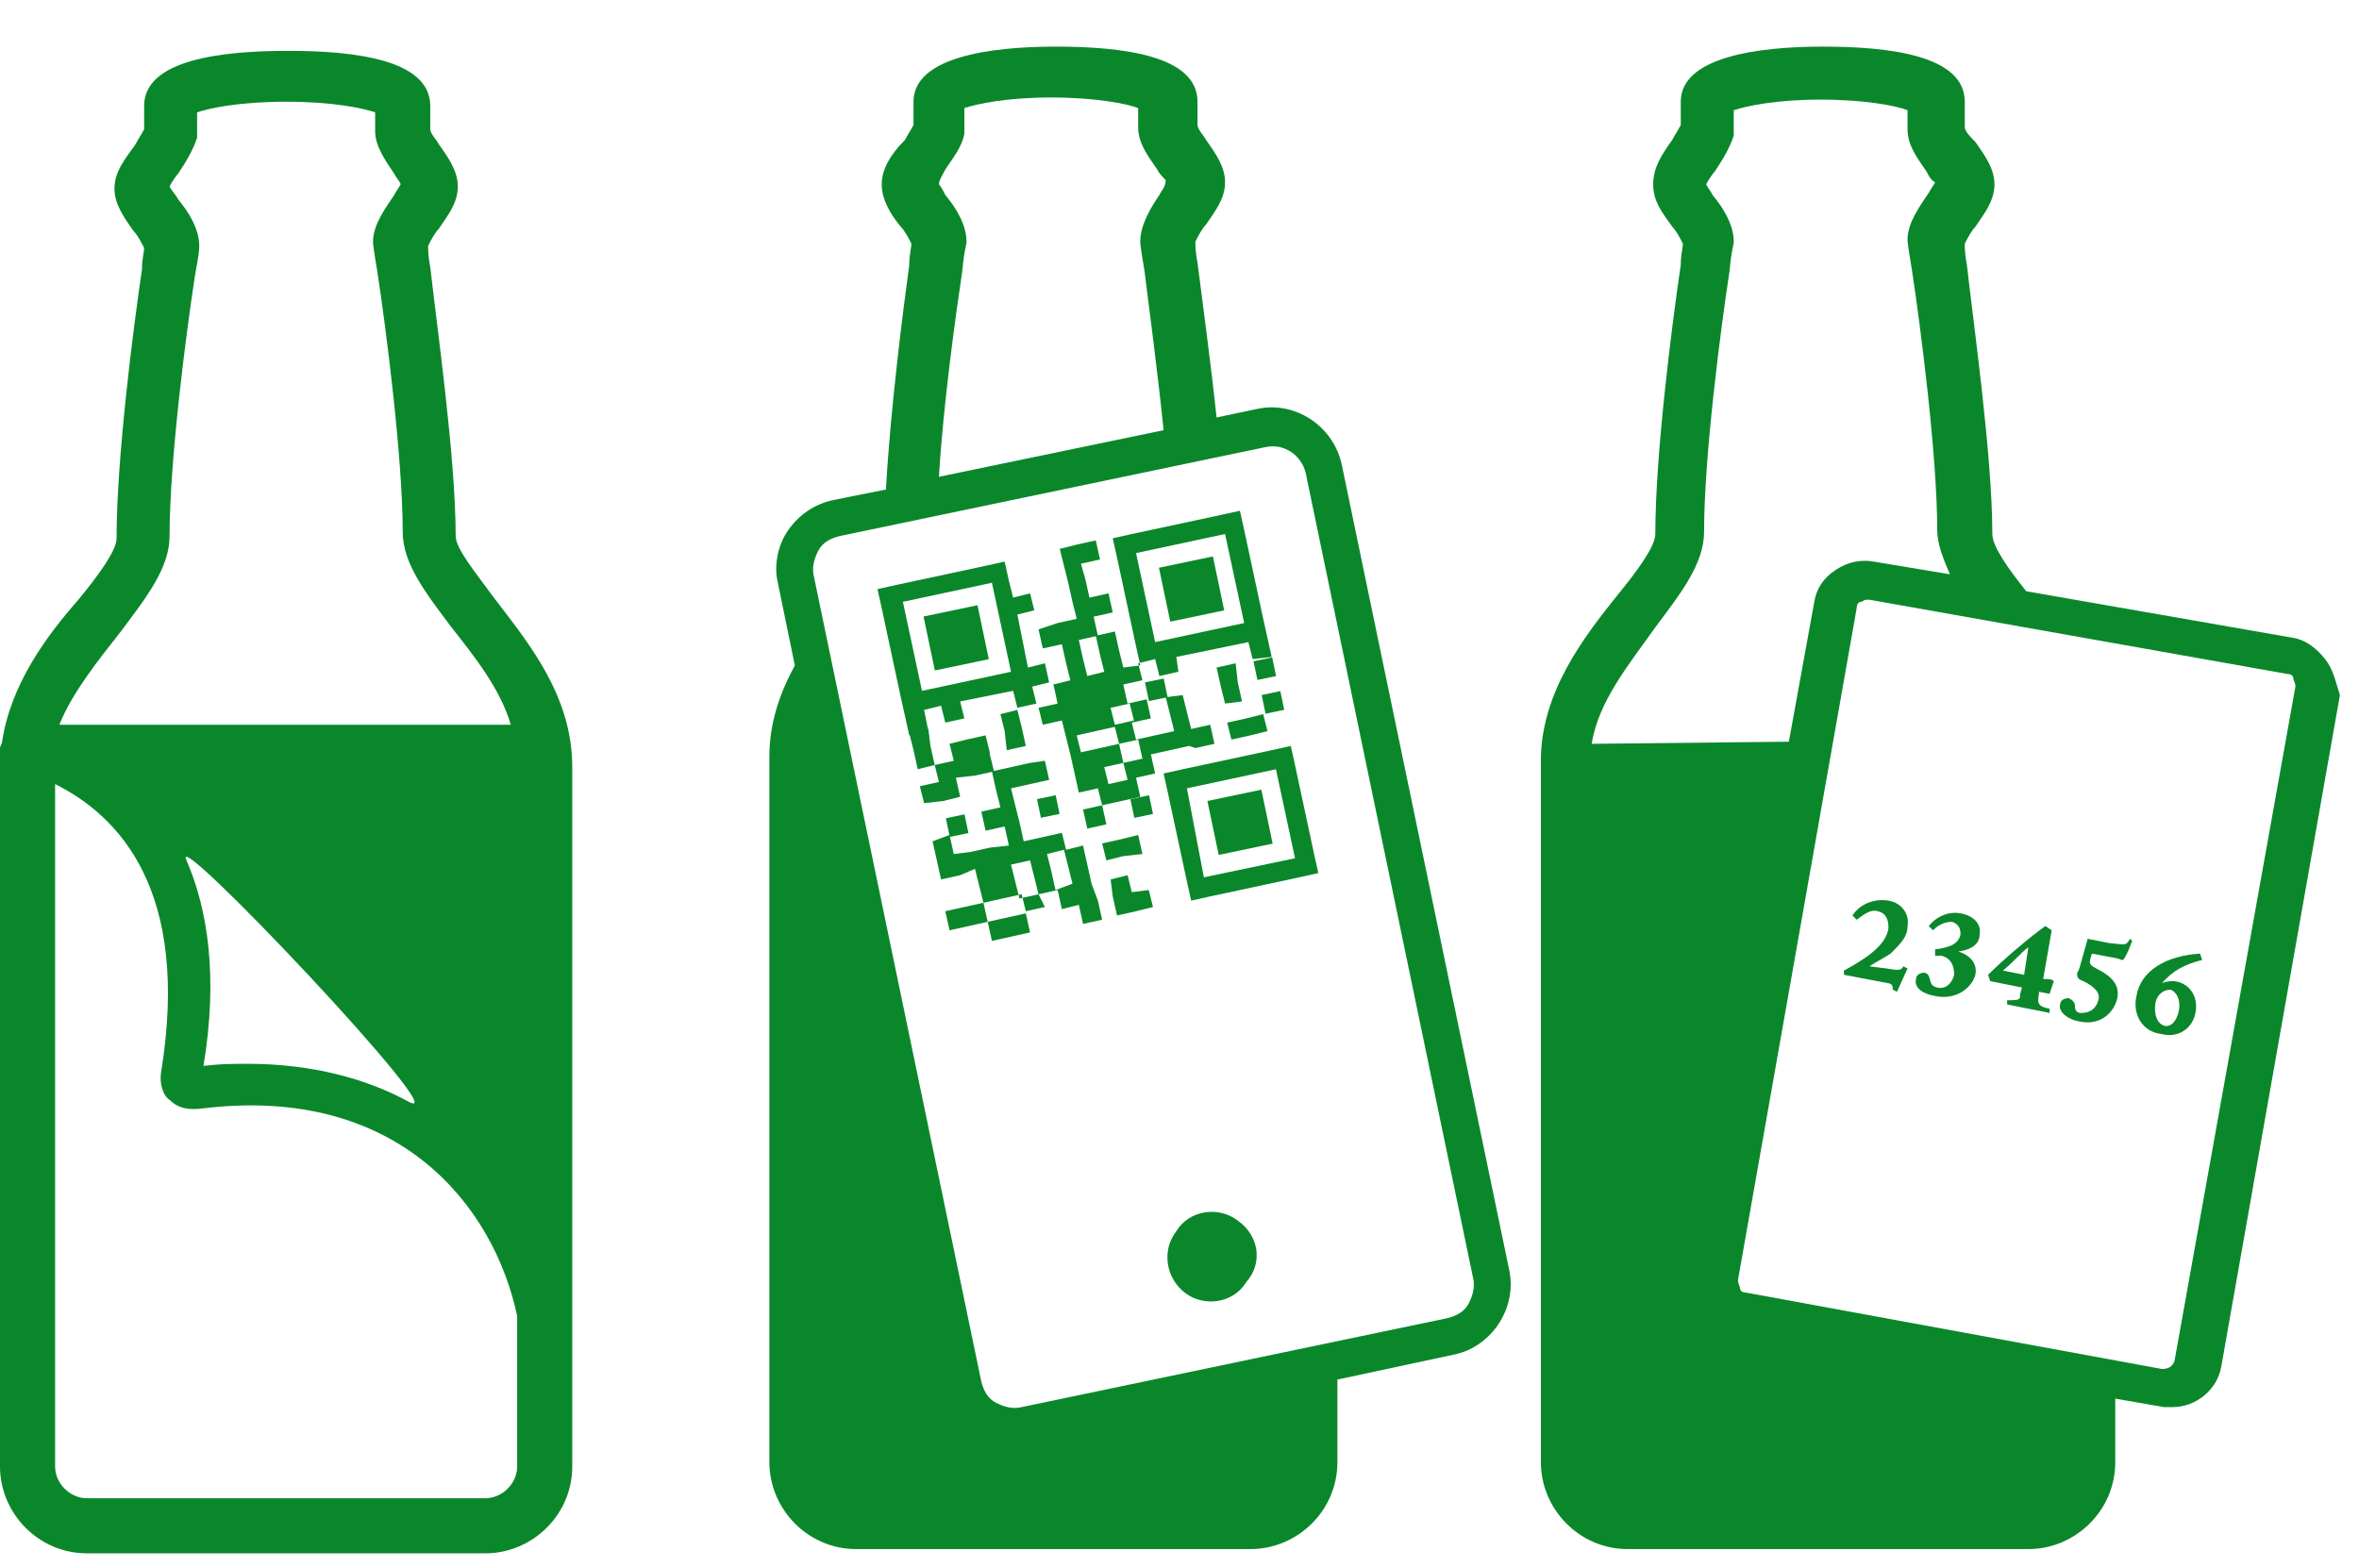 <?xml version="1.0" encoding="utf-8"?>
<!-- Generator: Adobe Illustrator 27.2.0, SVG Export Plug-In . SVG Version: 6.00 Build 0)  -->
<svg version="1.1" id="Ebene_1" xmlns="http://www.w3.org/2000/svg" xmlns:xlink="http://www.w3.org/1999/xlink" x="0px" y="0px"
	 viewBox="0 0 111.3 74" style="enable-background:new 0 0 111.3 74;" xml:space="preserve">
<style type="text/css">
	.st0{fill:#0B872B;}
</style>
<g id="Ebene_1_00000107581704221117808300000000260351180191843716_">
</g>
<g id="Ebene_2_00000049923796407269910900000007405770565357693326_">
	<g>
		<path class="st0" d="M109.7,31.1c-0.4-0.5-0.9-0.9-1.5-1l-12.6-2.2c-0.8-1-1.6-2.1-1.6-2.7c0-3.7-0.9-10-1.2-12.7
			c-0.1-0.5-0.1-0.8-0.1-1c0.1-0.2,0.3-0.6,0.5-0.8c0.4-0.6,0.9-1.2,0.9-2c0-0.7-0.4-1.3-0.9-2C93,6.5,92.7,6.2,92.7,6V4.8
			c0-2.2-3.6-2.6-6.7-2.6s-6.7,0.5-6.7,2.6v1.1c-0.1,0.2-0.3,0.5-0.4,0.7c-0.5,0.7-0.9,1.3-0.9,2.1s0.4,1.3,0.9,2
			c0.2,0.2,0.4,0.6,0.5,0.8c0,0.2-0.1,0.5-0.1,1c-0.4,2.7-1.2,8.9-1.2,12.7c0,0.6-0.9,1.8-1.8,2.9c-1.6,2-3.6,4.6-3.6,7.8h0V69
			c0,2.2,1.8,4.1,4.1,4.1h9.8c0.9,0,2.3,0,4,0s3.5,0,5.1,0c2.2,0,4.1-1.8,4.1-4.1v-3l2.3,0.4c0.1,0,0.3,0,0.4,0
			c1.1,0,2.1-0.8,2.3-1.9l5.6-31.7C110.2,32.2,110.1,31.6,109.7,31.1z M75.1,35.1c0.3-2,1.8-3.8,3-5.5c1.2-1.6,2.3-3,2.3-4.5
			c0-3.6,0.8-9.7,1.2-12.3c0.1-1.1,0.2-1.2,0.2-1.4c0-0.8-0.5-1.6-1-2.2c-0.1-0.2-0.2-0.3-0.3-0.5c0.1-0.2,0.3-0.5,0.4-0.6
			c0.4-0.6,0.7-1.1,0.9-1.7l0-1.2c0.6-0.2,2-0.5,4.1-0.5s3.6,0.3,4.1,0.5v0.9c0,0.8,0.5,1.4,0.9,2c0.1,0.2,0.2,0.4,0.4,0.5
			c-0.1,0.2-0.2,0.3-0.3,0.5c-0.4,0.6-1,1.4-1,2.2c0,0.1,0,0.2,0.2,1.4c0.4,2.6,1.2,8.8,1.2,12.3c0,0.7,0.3,1.4,0.6,2.1l-3.6-0.6
			c-0.6-0.1-1.2,0-1.8,0.4s-0.9,0.9-1,1.5l-1.2,6.6L75.1,35.1L75.1,35.1z M102.6,64.2c-0.1,0.3-0.3,0.4-0.6,0.4L82.4,61
			c-0.2,0-0.3-0.1-0.3-0.2s-0.1-0.2-0.1-0.4l5.6-31.7c0-0.2,0.1-0.3,0.2-0.3c0.1,0,0.1-0.1,0.3-0.1c0,0,0.1,0,0.1,0l19.7,3.5
			c0.2,0,0.3,0.1,0.3,0.2s0.1,0.2,0.1,0.4L102.6,64.2z"/>
		<path class="st0" d="M90,43.7c0.1-0.6-0.3-1.1-0.9-1.2c-0.6-0.1-1.3,0.1-1.7,0.7l0.2,0.2c0.4-0.3,0.7-0.5,1-0.4
			c0.4,0.1,0.5,0.4,0.5,0.8c-0.1,0.7-0.8,1.3-2.1,2V46l2.1,0.4c0.1,0,0.2,0.1,0.2,0.2c0,0,0,0.1,0,0.1l0.2,0.1l0.5-1.1l-0.2-0.1
			c-0.1,0.2-0.2,0.2-0.8,0.1l-0.8-0.1c0.3-0.2,0.7-0.4,1-0.6C89.7,44.5,90,44.2,90,43.7z"/>
		<path class="st0" d="M93.4,44.1c0.1-0.5-0.3-0.9-0.9-1C92,43,91.4,43.2,91,43.7l0.2,0.2c0.3-0.3,0.6-0.4,0.9-0.4
			c0.3,0.1,0.4,0.3,0.4,0.6c-0.1,0.4-0.4,0.6-1.2,0.7l0,0.3c0.1,0,0.2,0,0.3,0c0.4,0.1,0.6,0.4,0.6,0.9c-0.1,0.4-0.4,0.7-0.8,0.6
			c-0.5-0.1-0.2-0.6-0.6-0.7c-0.2,0-0.4,0.1-0.4,0.3c-0.1,0.4,0.3,0.7,0.9,0.8c0.9,0.2,1.7-0.3,1.9-1c0.1-0.5-0.2-0.9-0.8-1.1
			C93.1,44.8,93.4,44.5,93.4,44.1z"/>
		<path class="st0" d="M96.4,46.2l0.4-2.3l-0.3-0.2c-0.7,0.5-1.9,1.5-2.7,2.3l0.1,0.3l1.5,0.3c-0.1,0.3-0.1,0.4-0.1,0.5
			c-0.1,0.1-0.2,0.1-0.6,0.1l0,0.2l2,0.4l0-0.2c-0.5-0.1-0.6-0.2-0.5-0.7l0-0.1l0.5,0.1l0.2-0.6C96.8,46.2,96.7,46.2,96.4,46.2z
			 M95.5,46l-1-0.2c0.6-0.5,0.8-0.8,1.2-1.1L95.5,46z"/>
		<path class="st0" d="M100.5,44.3c-0.2,0.3-0.1,0.3-1,0.2l-1-0.2c-0.4,1.4-0.4,1.5-0.5,1.6c0,0.2,0,0.3,0.3,0.4
			c0.6,0.3,0.8,0.6,0.7,0.9c-0.1,0.4-0.4,0.6-0.8,0.6c-0.2,0-0.3-0.1-0.3-0.3c0-0.2-0.1-0.3-0.3-0.4c-0.2,0-0.4,0.1-0.4,0.3
			c-0.1,0.3,0.3,0.7,0.9,0.8c0.9,0.2,1.6-0.3,1.8-1.1c0.1-0.6-0.2-1-1-1.4c-0.2-0.1-0.3-0.2-0.3-0.3c0-0.1,0.1-0.4,0.1-0.4
			c1,0.2,1.2,0.2,1.4,0.3c0.1,0,0.1,0,0.3-0.4l0.2-0.5L100.5,44.3C100.5,44.3,100.5,44.3,100.5,44.3z"/>
		<path class="st0" d="M103.9,45.3l-0.1-0.3c-1.6,0.1-2.8,0.8-3,2c-0.2,0.9,0.3,1.7,1.2,1.8c0.8,0.2,1.5-0.3,1.6-1.1
			c0.1-0.7-0.3-1.3-1-1.4c-0.2,0-0.4,0-0.6,0.1C102.5,45.8,103.1,45.5,103.9,45.3z M102.4,46.7c0.3,0.1,0.5,0.5,0.4,1
			c-0.1,0.5-0.4,0.8-0.7,0.7c-0.3-0.1-0.5-0.5-0.4-1.1C101.8,46.9,102.1,46.7,102.4,46.7z"/>
	</g>
	<g>
		<path class="st0" d="M43.6,33.5L43.6,33.5l0.8-0.2l0.2,0.8l0.9-0.2l-0.2-0.8l2.5-0.5l0,0l0.2,0.8l0.9-0.2l-0.2-0.8l0.8-0.2
			l-0.2-0.9l-0.8,0.2l0,0L48,29l0.8-0.2L48.6,28l-0.8,0.2l-0.2-0.8l-0.2-0.9l-0.9,0.2l-4.2,0.9l-0.9,0.2l0.2,0.9l0.9,4.2l0.2,0.9
			l0,0l0.2,0.9l0.9-0.2L43.6,33.5z M42.6,28.4l4.2-0.9l0.9,4.2l-4.2,0.9L42.6,28.4z"/>
		
			<rect x="54.9" y="26.5" transform="matrix(0.979 -0.205 0.205 0.979 -4.499 12.101)" class="st0" width="2.6" height="2.6"/>
		<rect x="59.2" y="31.1" transform="matrix(0.979 -0.205 0.205 0.979 -5.191 12.895)" class="st0" width="0.9" height="0.9"/>
		<rect x="59.6" y="32.7" transform="matrix(0.979 -0.205 0.205 0.979 -5.526 13.002)" class="st0" width="0.9" height="0.9"/>
		<polygon class="st0" points="58.3,31.3 57.4,31.5 57.6,32.4 57.8,33.2 58.6,33.1 58.4,32.2 		"/>
		<polygon class="st0" points="58.8,33.9 57.9,34.1 58.1,34.9 59,34.7 59,34.7 59.8,34.5 59.6,33.7 		"/>
		<rect x="54.1" y="32.1" transform="matrix(0.979 -0.205 0.205 0.979 -5.521 11.867)" class="st0" width="0.9" height="0.9"/>
		<rect x="53.4" y="37.6" transform="matrix(0.979 -0.205 0.205 0.979 -6.653 11.849)" class="st0" width="0.9" height="0.9"/>
		<polygon class="st0" points="53.4,42.1 53.2,41.3 52.4,41.5 52.5,42.3 52.7,43.2 53.6,43 53.6,43 54.4,42.8 54.2,42 		"/>
		<polygon class="st0" points="53,40.4 53.9,40.3 53.7,39.4 52.9,39.6 52.9,39.6 52,39.8 52.2,40.6 53,40.4 		"/>
		<path class="st0" d="M56.4,35.3L56.4,35.3l0.9-0.2l-0.2-0.9l-0.9,0.2l-0.2-0.8l0,0l-0.2-0.8L55,32.9l0.2,0.8l0,0l0.2,0.8l-0.9,0.2
			l-0.9,0.2l-0.2-0.8l0.9-0.2l-0.2-0.9l-0.9,0.2l-0.2-0.9l-0.9,0.2l0,0l0,0v0l0.9-0.2v0l0.9-0.2v0l-0.2-0.8l0.8-0.2l0.2,0.8l0.9-0.2
			L55.5,31l3.4-0.7l0,0l0.2,0.8L60,31l-0.2-0.9l0,0l-0.2-0.9L58.7,25l-0.2-0.9l-0.9,0.2l-4.2,0.9l-0.9,0.2l0.2,0.9l0.9,4.2l0.2,0.9
			L53,31.5l0,0l-0.2-0.8l-0.2-0.9L51.7,30l0.2,0.9l0.2,0.8l-0.8,0.2v0l0,0l-0.2-0.8l-0.2-0.9l0.9-0.2l-0.2-0.9l0.9-0.2l-0.2-0.9
			l-0.9,0.2l-0.2-0.9L51,26.6l0.9-0.2l-0.2-0.9l-0.9,0.2L50,25.9l0.2,0.8l0,0l0.2,0.8l0.2,0.9l0.2,0.8l-0.9,0.2l0,0L49,29.7l0.2,0.9
			l0.9-0.2l0.2,0.9l0.2,0.8l-0.8,0.2l0.2,0.9l0.9-0.2l0,0l0,0v0l-0.9,0.2v0l-0.9,0.2v0l0.2,0.8v0l0.9-0.2l0.2,0.8l0,0l0.2,0.8
			l0.2,0.9l0.2,0.9l0.9-0.2l0.2,0.8l-0.9,0.2l0.2,0.9l0.9-0.2l-0.2-0.9l0.9-0.2l0,0l0.9-0.2l-0.2-0.9l0.9-0.2l-0.2-0.9l0.9-0.2
			l0.9-0.2L56.4,35.3z M53.6,26.1l4.2-0.9l0.9,4.2l-4.2,0.9L53.6,26.1z M52.4,33.4L52.4,33.4l0.9-0.2l0.2,0.8l-0.9,0.2L52.4,33.4
			l-0.9,0.2v0L52.4,33.4z M53,36l0.2,0.8L52.3,37l-0.2-0.8L53,36l-0.2-0.9l-0.9,0.2l0,0l-0.9,0.2l-0.2-0.8l0.9-0.2l0,0l0.9-0.2
			l0.2,0.8l0.9-0.2l0.2,0.9L53,36z"/>
		<path class="st0" d="M51.5,41.7L51.5,41.7l-0.2-0.9l-0.2-0.9l-0.8,0.2l-0.2-0.8l-0.9,0.2l-0.9,0.2l-0.2-0.9l-0.2-0.8l0,0l-0.2-0.8
			l0.9-0.2l0.9-0.2l-0.2-0.9L48.6,36l-0.9,0.2l0,0l-0.9,0.2l0.2,0.9l0.2,0.8l-0.9,0.2l0.2,0.9l0.9-0.2l0.2,0.9L46.7,40l-0.9,0.2l0,0
			L45,40.3l-0.2-0.9L44,39.7l0.2,0.9l0.2,0.9l0.9-0.2L46,41l0.2,0.8l0.2,0.8l-0.9,0.2l-0.9,0.2l0.2,0.9l0.9-0.2l0.9-0.2l0.2,0.9
			l0.9-0.2l0.9-0.2l-0.2-0.9l-0.9,0.2l-0.9,0.2l-0.2-0.9l0.9-0.2l0.9-0.2l0.2,0.8l0.9-0.2L49,42.2l0.9-0.2l0.2,0.9l0.8-0.2l0.2,0.9
			l0.9-0.2l-0.2-0.9L51.5,41.7z M48.1,42.4l-0.2-0.8l-0.2-0.8l0.9-0.2l0.2,0.8l0.2,0.8L48.1,42.4z M49.8,42l-0.2-0.9l-0.2-0.8
			l0.8-0.2l0.2,0.8l0.2,0.8L49.8,42z"/>
		<rect x="49" y="37.6" transform="matrix(0.979 -0.205 0.205 0.979 -6.752 10.944)" class="st0" width="0.9" height="0.9"/>
		<polygon class="st0" points="47.2,33.7 47.4,34.5 47.5,35.4 48.4,35.2 48.2,34.3 48,33.5 		"/>
		<polygon class="st0" points="46.7,35.5 46.5,34.7 45.6,34.9 44.8,35.1 45,35.9 44.1,36.1 43.9,35.2 43.8,34.4 42.9,34.6 
			43.1,35.4 43.3,36.3 44.1,36.1 44.3,36.9 43.4,37.1 43.6,37.9 44.5,37.8 45.3,37.6 45.1,36.7 46,36.6 46.9,36.4 46.7,35.6 		"/>
		<rect x="44.7" y="38.5" transform="matrix(0.979 -0.205 0.205 0.979 -7.028 10.085)" class="st0" width="0.9" height="0.9"/>
		<path class="st0" d="M61.1,36.1l-0.2-0.9L60,35.4l-4.2,0.9l-0.9,0.2l0.2,0.9l0.9,4.2l0.2,0.9l0.9-0.2l4.2-0.9l0.9-0.2l-0.2-0.9
			L61.1,36.1z M56.8,41.4L56,37.2l4.2-0.9l0.9,4.2L56.8,41.4z"/>
		<rect x="57.2" y="37.5" transform="matrix(0.979 -0.205 0.205 0.979 -6.72 12.811)" class="st0" width="2.6" height="2.6"/>
		<rect x="43.8" y="28.8" transform="matrix(0.979 -0.205 0.205 0.979 -5.21 9.877)" class="st0" width="2.6" height="2.6"/>
		<path class="st0" d="M58.4,57.6c-0.9-0.7-2.3-0.5-2.9,0.5C54.8,59,55,60.3,55.9,61s2.3,0.5,2.9-0.5C59.6,59.6,59.4,58.3,58.4,57.6
			z"/>
		<path class="st0" d="M71.2,59.9l-7.9-38c-0.4-1.8-2.2-3-4-2.6l-1.9,0.4c-0.3-2.8-0.7-5.7-0.9-7.3c-0.1-0.5-0.1-0.8-0.1-1
			c0.1-0.2,0.3-0.6,0.5-0.8c0.4-0.6,0.9-1.2,0.9-2c0-0.7-0.4-1.3-0.9-2c-0.1-0.2-0.4-0.5-0.4-0.7V4.8c0-2.2-3.6-2.6-6.7-2.6
			s-6.7,0.5-6.7,2.6v1.1c-0.1,0.2-0.3,0.5-0.4,0.7C42,7.3,41.6,8,41.6,8.7s0.4,1.4,0.9,2c0.2,0.2,0.4,0.6,0.5,0.8
			c0,0.2-0.1,0.5-0.1,1c-0.3,2.2-0.9,6.9-1.1,10.6l-2.5,0.5c-0.9,0.2-1.6,0.7-2.1,1.4s-0.7,1.7-0.5,2.5l0.8,3.9
			c-0.7,1.3-1.2,2.7-1.2,4.3h0V69c0,2.2,1.8,4.1,4.1,4.1H50c0.9,0,2.6,0,4.5,0c1.5,0,3.1,0,4.5,0c2.2,0,4.1-1.8,4.1-4.1v-3.9
			l5.6-1.2C70.4,63.5,71.6,61.7,71.2,59.9z M44.6,8c0.4-0.6,0.8-1.1,0.9-1.7l0-1.2c0.6-0.2,2-0.5,4.1-0.5s3.6,0.3,4.1,0.5v0.9
			c0,0.8,0.5,1.4,0.9,2c0.1,0.2,0.3,0.4,0.4,0.5C55,8.8,54.8,9,54.7,9.2c-0.4,0.6-0.9,1.4-0.9,2.2c0,0.1,0,0.2,0.2,1.4
			c0.2,1.6,0.6,4.6,0.9,7.5l-10.6,2.2c0.2-3.4,0.8-7.7,1.1-9.7c0.1-1.1,0.2-1.2,0.2-1.4c0-0.8-0.5-1.6-1-2.2
			c-0.1-0.2-0.2-0.4-0.3-0.5C44.3,8.5,44.5,8.2,44.6,8z M69.3,61.5c-0.2,0.4-0.6,0.6-1,0.7l-20.1,4.2c-0.4,0.1-0.8,0-1.2-0.2
			s-0.6-0.6-0.7-1l-7.9-38l0,0c-0.1-0.4,0-0.8,0.2-1.2s0.6-0.6,1-0.7l20.1-4.2c0.9-0.2,1.7,0.4,1.9,1.2l7.9,38
			C69.6,60.7,69.5,61.1,69.3,61.5z"/>
	</g>
	<path class="st0" d="M23.3,28.2c-0.8-1.1-1.8-2.3-1.8-2.9c0-3.7-0.9-10-1.2-12.7c-0.1-0.5-0.1-0.8-0.1-1c0.1-0.2,0.3-0.6,0.5-0.8
		c0.4-0.6,0.9-1.2,0.9-2c0-0.7-0.4-1.3-0.9-2c-0.1-0.2-0.4-0.5-0.4-0.7V5c0-2.2-3.6-2.6-6.7-2.6S6.8,2.8,6.8,5v1.1
		C6.7,6.3,6.5,6.6,6.4,6.8C5.9,7.5,5.4,8.1,5.4,8.9c0,0.7,0.4,1.3,0.9,2c0.2,0.2,0.4,0.6,0.5,0.8c0,0.2-0.1,0.5-0.1,1
		c-0.4,2.7-1.2,8.9-1.2,12.7c0,0.6-0.9,1.8-1.8,2.9C2.2,30,0.5,32.3,0.1,35c0,0.1-0.1,0.2-0.1,0.3c0,0.1,0,0.3,0,0.4
		c0,0.1,0,0.2,0,0.3h0v33.2c0,2.2,1.8,4.1,4.1,4.1h9.8c0.8,0,2.1,0,3.5,0c1.4,0,3,0,4.4,0h1.1c2.2,0,4.1-1.8,4.1-4.1v-33h0
		C27,32.8,24.9,30.3,23.3,28.2z M5.7,29.8c1.2-1.6,2.3-3,2.3-4.5c0-3.6,0.8-9.7,1.2-12.3c0.2-1.1,0.2-1.2,0.2-1.4
		c0-0.8-0.5-1.6-1-2.2C8.3,9.2,8.1,9,8,8.8c0.1-0.2,0.3-0.5,0.4-0.6c0.4-0.6,0.7-1.1,0.9-1.7l0-1.2c0.6-0.2,2-0.5,4.2-0.5
		s3.6,0.3,4.2,0.5v0.9c0,0.7,0.5,1.4,0.9,2c0.1,0.2,0.3,0.4,0.3,0.5c-0.1,0.2-0.2,0.3-0.3,0.5c-0.4,0.6-1,1.4-1,2.2
		c0,0.1,0,0.2,0.2,1.4c0.4,2.6,1.2,8.8,1.2,12.3c0,1.5,1.1,2.9,2.3,4.5c1.1,1.4,2.3,2.9,2.8,4.6H2.8C3.4,32.7,4.6,31.2,5.7,29.8z
		 M8.8,40.6C7.9,38.7,21.6,53.2,19.3,52c-2-1.1-4.6-1.8-7.6-1.8c-0.7,0-1.3,0-2.1,0.1C10.3,46.1,9.8,42.9,8.8,40.6z M24.4,69.2
		c0,0.8-0.7,1.5-1.5,1.5h-1.1c-3,0-6.4,0-7.9,0H4.1c-0.8,0-1.5-0.7-1.5-1.5V37C5.6,38.5,9,42,7.6,50.6c-0.1,0.7,0.2,1.2,0.4,1.3
		c0.4,0.4,0.9,0.5,1.6,0.4c9.2-1.1,13.7,4.6,14.8,9.8L24.4,69.2L24.4,69.2z"/>
</g>
<g id="Ebene_3">
</g>
<g id="Ebene_4">
</g>
</svg>
